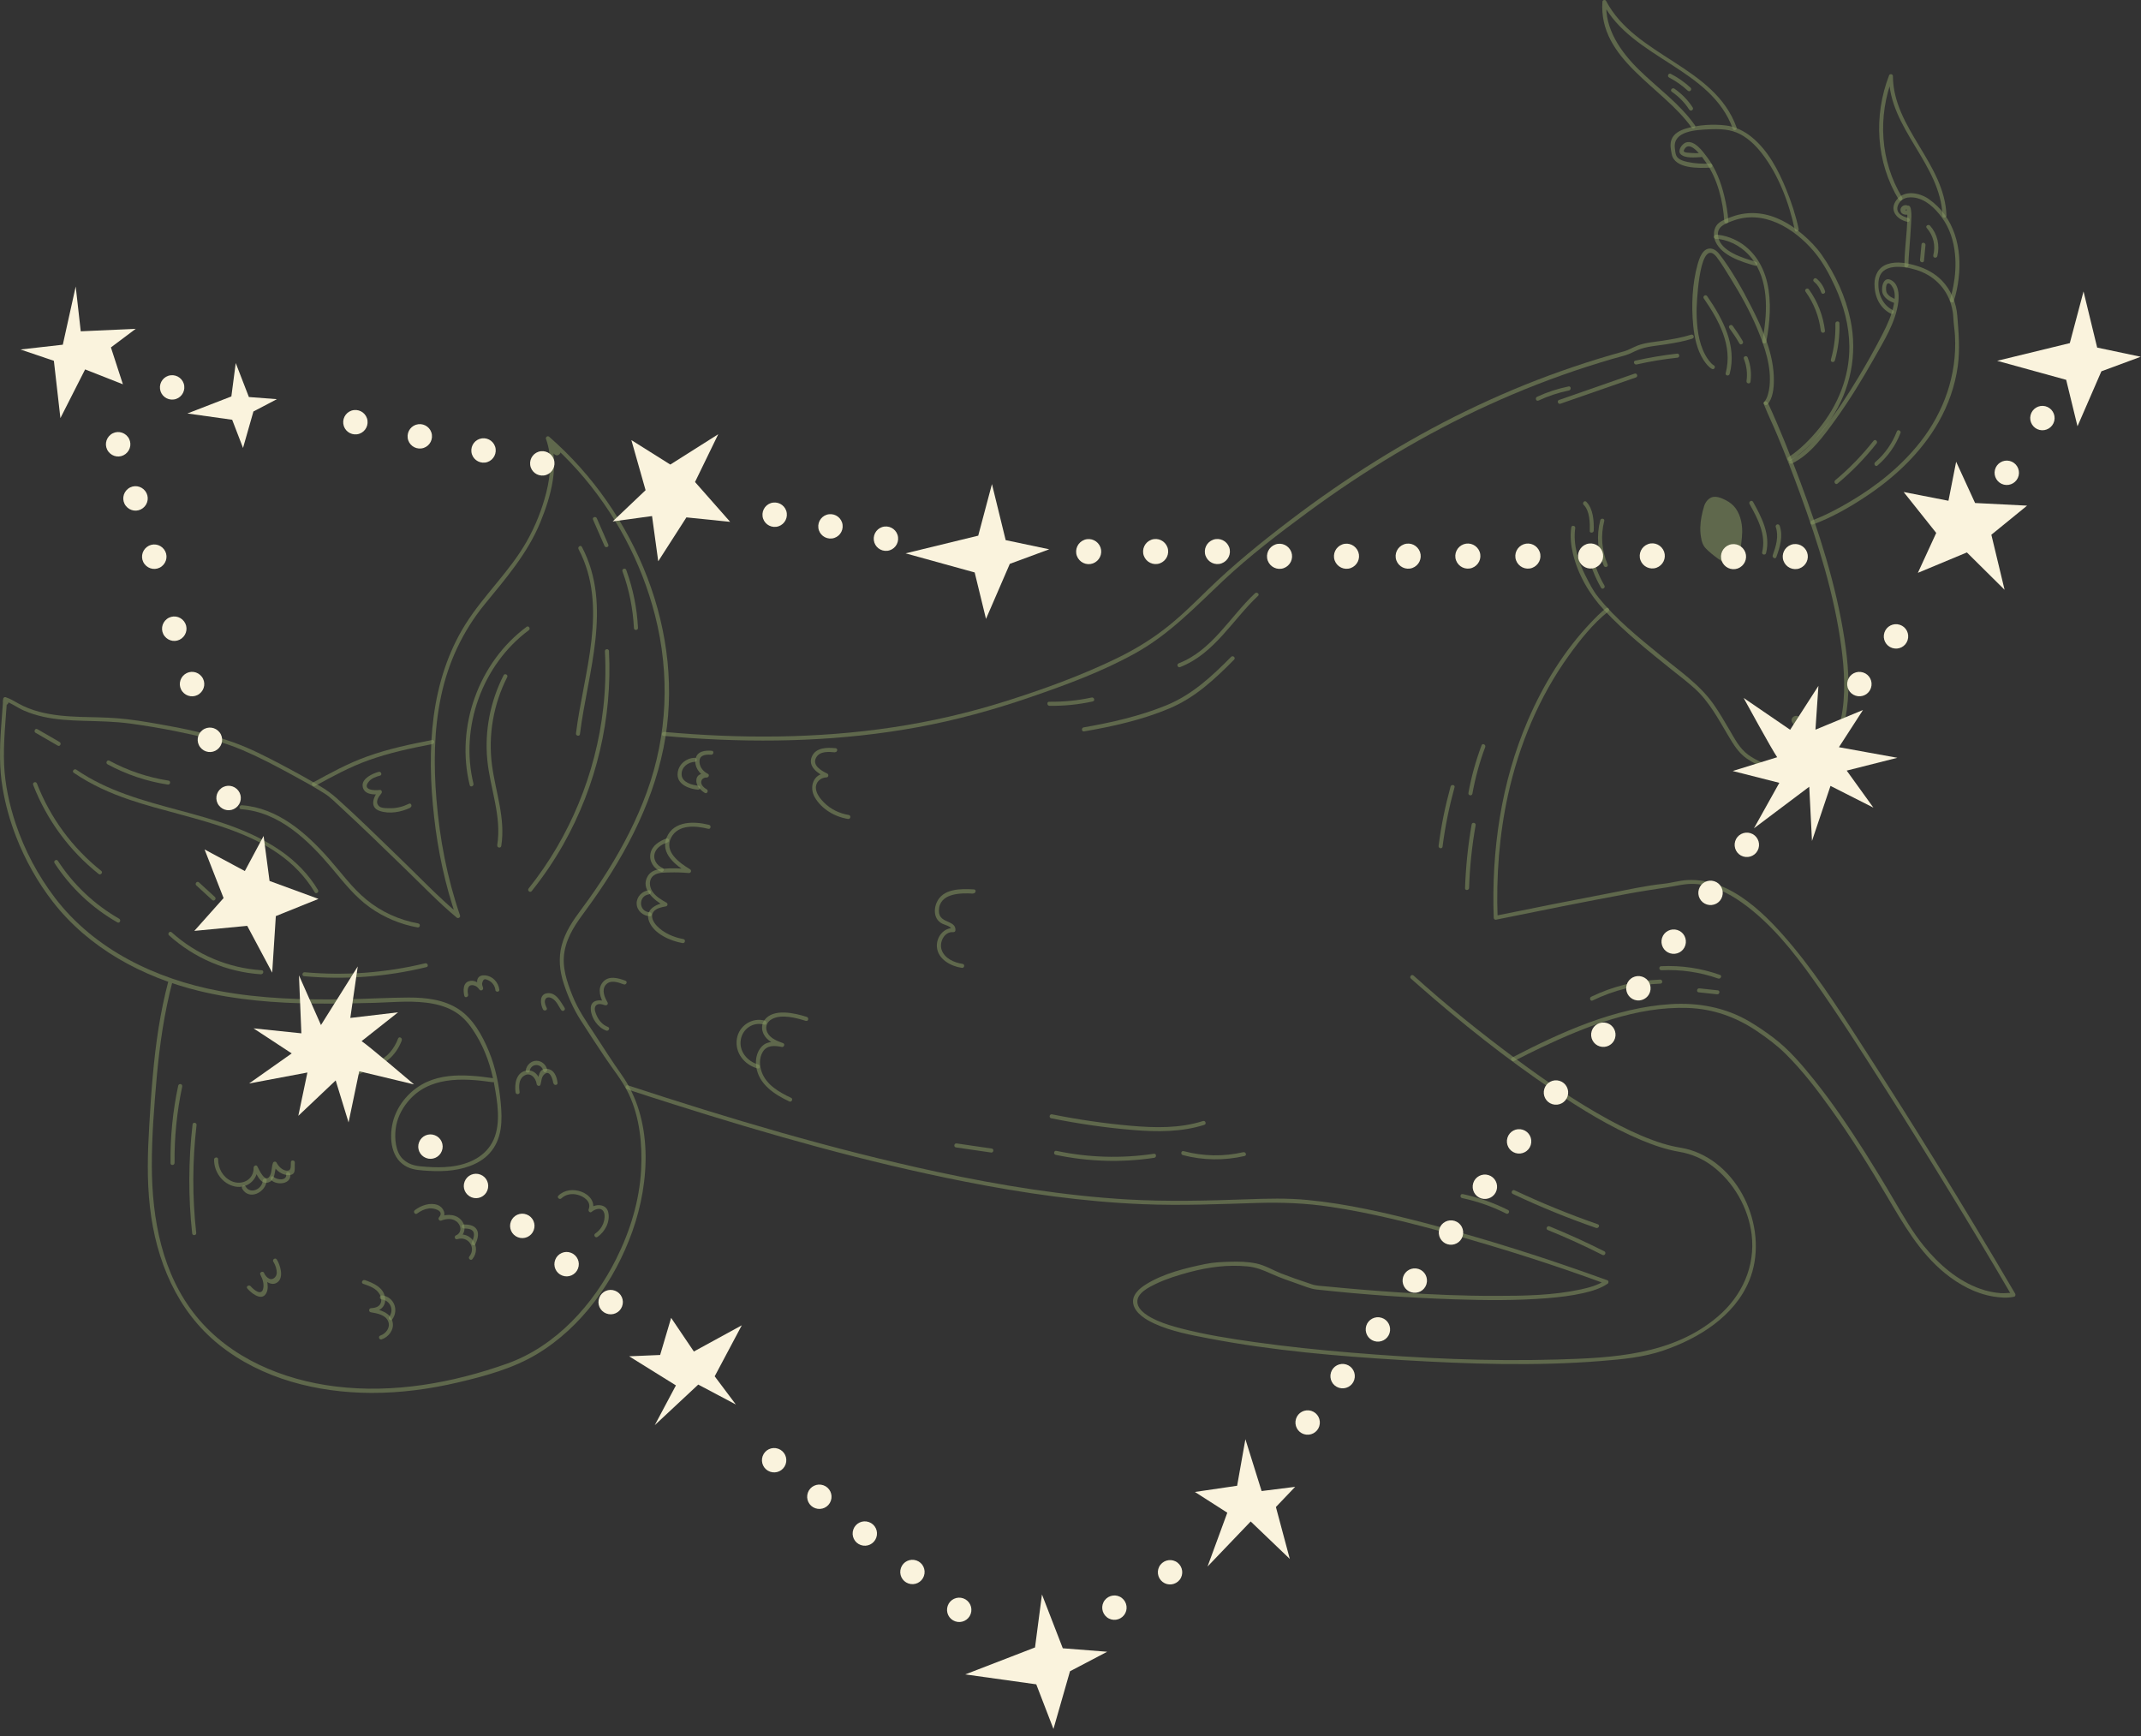 <?xml version="1.0" encoding="UTF-8"?> <svg xmlns="http://www.w3.org/2000/svg" width="259" height="210" viewBox="0 0 259 210" fill="none"><rect x="0" y="0" width="259" height="210" fill="#333333" stroke="none"/><g opacity="0.51"><path opacity="0.51" d="M213.848 48.687C215.288 51.806 216.558 55.007 217.758 58.217C220.058 64.376 222.108 70.727 223.118 77.237C223.558 80.067 223.808 82.996 223.408 85.847C223.028 88.556 221.898 91.276 219.318 92.567C217.638 93.406 215.638 93.496 213.838 92.966C212.948 92.707 212.098 92.306 211.328 91.776C210.288 91.056 209.698 90.046 209.058 88.977C207.868 86.977 206.748 84.847 204.988 83.266C204.098 82.466 203.138 81.737 202.208 80.996C199.398 78.737 196.538 76.457 194.068 73.817C192.268 71.886 190.878 69.516 190.268 66.927C190.028 65.897 189.928 64.847 190.078 63.797C190.118 63.486 190.608 63.577 190.558 63.886C190.278 65.867 190.918 67.927 191.818 69.677C192.278 70.567 192.688 71.427 193.328 72.216C195.458 74.886 198.218 77.106 200.848 79.257C203.098 81.097 205.568 82.757 207.268 85.156C207.968 86.147 208.578 87.207 209.198 88.257C209.838 89.347 210.428 90.526 211.468 91.287C213.098 92.477 215.208 93.037 217.208 92.727C223.788 91.697 223.408 83.237 222.758 78.337C221.918 71.977 219.958 65.757 217.768 59.746C216.898 57.356 215.978 54.986 214.998 52.636C214.498 51.426 213.908 50.236 213.428 49.026C213.408 48.977 213.378 48.916 213.358 48.867C213.228 48.577 213.688 48.416 213.818 48.706L213.848 48.687Z" fill="#DBFC93"></path><path opacity="0.51" d="M213.428 48.606C213.798 48.217 213.988 47.377 214.058 46.767C214.328 44.367 213.458 41.867 212.548 39.697C211.658 37.587 210.538 35.577 209.328 33.636C208.798 32.786 208.278 31.896 207.668 31.096C207.568 30.977 207.488 30.877 207.358 30.767C205.488 29.276 205.228 37.166 205.238 37.706C205.258 39.477 205.438 41.397 206.308 42.967C206.538 43.397 206.968 43.997 207.318 44.187C207.598 44.337 207.378 44.777 207.098 44.627C206.678 44.397 206.348 43.956 206.088 43.566C205.288 42.327 204.968 40.806 204.828 39.356C204.598 36.967 204.708 34.317 205.358 31.997C205.558 31.267 205.968 29.997 206.938 30.067C207.408 30.096 207.788 30.456 208.058 30.817C209.528 32.757 210.778 34.986 211.878 37.147C213.258 39.846 214.608 42.916 214.588 46.007C214.588 46.926 214.478 48.217 213.798 48.926C213.578 49.157 213.208 48.837 213.428 48.606Z" fill="#DBFC93"></path><path opacity="0.51" d="M20.868 118.737C19.878 122.497 19.317 126.347 18.968 130.217C18.648 133.807 18.358 137.447 18.368 141.057C18.388 147.447 19.608 154.137 23.738 159.217C27.867 164.297 34.237 166.937 40.608 167.717C47.608 168.577 54.758 167.297 61.358 164.947C67.248 162.847 71.797 157.787 74.537 152.297C76.218 148.937 77.358 145.257 77.558 141.497C77.718 138.417 77.388 135.147 76.058 132.327C75.288 130.697 74.088 129.277 73.097 127.777C72.127 126.307 71.147 124.847 70.207 123.357C69.347 121.997 68.698 120.527 68.198 118.987C67.698 117.457 67.537 115.897 67.957 114.327C68.388 112.707 69.297 111.377 70.287 110.047C71.427 108.517 72.507 106.957 73.517 105.337C75.397 102.337 77.028 99.166 78.237 95.847C80.757 88.936 81.058 81.547 79.237 74.427C77.588 67.966 74.347 61.917 69.918 56.937C68.737 55.607 67.458 54.356 66.118 53.197L66.487 52.877C66.648 53.137 66.828 53.327 67.078 53.507C66.958 53.617 66.838 53.717 66.707 53.827C66.528 53.596 66.328 53.397 66.118 53.197L66.508 52.926C66.608 53.176 66.708 53.426 66.818 53.666C66.908 53.846 66.998 54.036 67.108 54.206C67.157 54.276 67.408 54.657 67.258 54.517C67.028 54.297 66.858 53.956 66.638 53.717C66.468 53.536 66.298 53.367 66.118 53.197L66.508 52.926C67.688 56.306 66.678 59.956 65.378 63.147C63.838 66.927 61.178 69.987 58.628 73.106C55.968 76.367 54.208 80.156 53.347 84.266C52.487 88.347 52.458 92.547 52.797 96.687C53.188 101.467 54.087 106.197 55.648 110.727C55.737 110.997 55.377 111.157 55.208 110.947C55.047 110.747 54.888 110.547 54.737 110.347C54.538 110.097 54.947 109.827 55.148 110.077C55.307 110.277 55.468 110.477 55.618 110.677C55.788 110.907 55.458 111.177 55.248 110.997C53.068 109.187 51.078 107.097 49.038 105.127C46.438 102.617 43.867 100.087 41.208 97.647C40.578 97.067 39.938 96.406 39.227 95.966C37.898 95.126 36.508 94.367 35.128 93.617C33.248 92.597 31.348 91.597 29.388 90.757C26.778 89.636 23.958 88.997 21.188 88.437C19.388 88.077 17.568 87.776 15.748 87.526C13.888 87.276 12.027 87.246 10.158 87.197C8.498 87.147 6.828 87.067 5.198 86.697C4.408 86.516 3.638 86.276 2.898 85.957C2.098 85.606 1.398 85.056 0.568 84.787C0.668 84.727 0.758 84.656 0.858 84.597C0.858 84.837 0.718 84.876 0.458 84.737L0.858 84.597C0.678 87.227 0.388 89.867 0.498 92.516C0.608 94.927 1.128 97.317 1.888 99.606C2.968 102.847 4.588 105.897 6.648 108.607C11.438 114.887 18.898 118.447 26.538 119.877C31.578 120.817 36.727 120.957 41.837 120.877C44.377 120.837 46.928 120.677 49.468 120.667C51.538 120.667 53.728 120.917 55.498 122.087C57.248 123.247 58.348 125.257 59.138 127.157C59.948 129.127 60.368 131.227 60.568 133.337C60.778 135.517 60.788 137.807 59.198 139.537C57.928 140.917 55.907 141.487 54.097 141.627C53.148 141.697 52.198 141.667 51.258 141.597C50.268 141.517 49.458 141.417 48.657 140.777C47.057 139.507 47.078 136.837 47.727 135.067C48.398 133.237 49.868 131.677 51.638 130.877C53.288 130.127 55.148 130.017 56.928 130.127C57.838 130.177 58.748 130.297 59.657 130.427C59.968 130.477 59.878 130.957 59.568 130.907C55.948 130.387 51.837 130.177 49.297 133.317C48.547 134.247 48.018 135.337 47.868 136.527C47.718 137.707 47.838 139.367 48.758 140.227C49.598 141.007 50.538 141.077 51.628 141.147C52.588 141.217 53.557 141.227 54.517 141.117C56.678 140.867 58.788 139.927 59.718 137.847C60.617 135.807 60.167 133.247 59.778 131.127C59.398 129.037 58.697 126.997 57.587 125.177C57.008 124.227 56.358 123.327 55.448 122.667C54.558 122.017 53.508 121.637 52.428 121.427C50.128 120.977 47.727 121.237 45.398 121.307C42.947 121.377 40.487 121.427 38.038 121.397C33.337 121.337 28.608 120.977 24.027 119.857C17.227 118.197 10.717 114.657 6.408 109.107C4.548 106.717 3.048 104.037 1.948 101.217C1.208 99.317 0.658 97.356 0.318 95.347C-0.092 92.977 -0.042 90.556 0.118 88.166C0.198 86.957 0.308 85.737 0.388 84.526C0.398 84.347 0.668 84.266 0.788 84.386C1.008 84.606 1.188 85.097 0.788 85.266C0.288 85.477 0.308 84.796 0.388 84.526C0.418 84.406 0.538 84.287 0.678 84.337C1.268 84.526 1.718 84.817 2.258 85.117C3.038 85.547 3.878 85.867 4.738 86.097C6.338 86.526 8.008 86.656 9.658 86.716C11.178 86.766 12.697 86.766 14.207 86.886C15.838 87.016 17.468 87.287 19.078 87.567C22.198 88.106 25.388 88.766 28.368 89.847C30.288 90.546 32.128 91.487 33.938 92.437C35.588 93.307 37.218 94.207 38.818 95.156C39.528 95.576 40.148 96.037 40.767 96.587C43.337 98.886 45.788 101.317 48.267 103.707C50.678 106.027 53.008 108.507 55.587 110.647C55.468 110.757 55.347 110.857 55.218 110.967C55.068 110.767 54.908 110.567 54.748 110.367C54.888 110.277 55.017 110.187 55.157 110.097C55.318 110.297 55.478 110.497 55.628 110.697C55.478 110.767 55.338 110.847 55.188 110.917C53.838 107.007 52.977 102.947 52.517 98.837C52.057 94.787 51.928 90.666 52.468 86.617C52.998 82.687 54.208 78.837 56.328 75.477C58.528 71.987 61.628 69.156 63.688 65.546C64.748 63.687 65.567 61.636 66.088 59.566C66.618 57.447 66.798 55.207 66.058 53.117C65.978 52.897 66.268 52.676 66.448 52.846C66.788 53.187 68.248 54.386 67.678 54.947C66.968 55.647 66.188 53.486 66.047 53.106C65.958 52.877 66.268 52.666 66.438 52.837C66.678 53.066 66.897 53.297 67.108 53.557C67.287 53.787 66.948 54.037 66.737 53.877C66.458 53.677 66.248 53.447 66.068 53.157C65.928 52.926 66.218 52.647 66.438 52.837C76.888 61.926 83.058 76.647 80.267 90.466C78.828 97.626 75.218 104.177 70.928 110.017C69.767 111.597 68.638 113.127 68.287 115.107C67.957 116.987 68.578 118.757 69.267 120.477C69.938 122.157 70.948 123.607 71.938 125.107C73.008 126.737 74.048 128.387 75.178 129.977C79.038 135.407 78.638 142.937 76.498 148.957C74.378 154.907 70.397 160.557 64.897 163.837C62.028 165.547 58.688 166.457 55.458 167.217C52.008 168.027 48.478 168.507 44.938 168.497C38.428 168.477 31.688 166.817 26.527 162.687C21.387 158.577 18.868 152.427 18.138 146.017C17.758 142.707 17.858 139.407 18.058 136.087C18.288 132.177 18.567 128.257 19.177 124.377C19.488 122.447 19.878 120.537 20.378 118.647C20.458 118.347 20.938 118.437 20.858 118.737H20.868Z" fill="#DBFC93"></path><path opacity="0.51" d="M52.318 90.007C49.697 90.507 47.088 91.067 44.578 91.967C42.318 92.777 40.218 93.917 38.117 95.077C37.837 95.227 37.568 94.817 37.847 94.667C39.987 93.497 42.117 92.326 44.417 91.507C46.968 90.587 49.627 90.027 52.278 89.517C52.587 89.457 52.627 89.947 52.318 90.007Z" fill="#DBFC93"></path><path opacity="0.51" d="M204.758 40.956C203.698 41.297 202.598 41.486 201.498 41.657C200.408 41.827 199.198 41.897 198.178 42.316C197.678 42.517 197.208 42.797 196.688 42.956C196.148 43.127 195.598 43.257 195.048 43.416C194.038 43.717 193.028 44.017 192.018 44.346C187.988 45.647 184.038 47.177 180.188 48.937C172.438 52.457 165.128 56.877 158.268 61.916C154.738 64.516 151.198 67.216 147.998 70.216C144.618 73.397 141.478 76.716 137.378 78.996C133.348 81.246 128.968 82.847 124.608 84.347C120.168 85.876 115.648 87.117 111.018 87.966C102.008 89.626 92.798 89.897 83.668 89.287C82.528 89.207 81.388 89.117 80.258 89.016C79.948 88.987 80.038 88.507 80.348 88.537C89.538 89.367 98.817 89.356 107.958 87.987C112.578 87.296 117.148 86.246 121.608 84.837C126.118 83.416 130.618 81.787 134.878 79.737C136.948 78.746 138.918 77.587 140.738 76.197C142.658 74.737 144.368 73.037 146.098 71.347C149.208 68.317 152.598 65.576 156.048 62.947C162.698 57.886 169.788 53.397 177.308 49.736C181.068 47.907 184.928 46.276 188.868 44.886C190.888 44.166 192.918 43.517 194.978 42.916C195.488 42.767 196.008 42.636 196.508 42.486C197.058 42.316 197.558 42.017 198.088 41.806C199.028 41.447 200.118 41.367 201.108 41.217C202.278 41.036 203.448 40.846 204.578 40.486C204.878 40.386 205.038 40.856 204.738 40.947L204.758 40.956Z" fill="#DBFC93"></path><path opacity="0.51" d="M170.968 117.977C174.968 121.597 179.188 124.987 183.528 128.197C187.088 130.827 190.758 133.337 194.638 135.457C196.328 136.377 198.068 137.227 199.878 137.897C200.688 138.197 201.508 138.457 202.348 138.647C203.048 138.807 203.768 138.887 204.458 139.097C210.718 141.027 214.048 149.037 211.598 154.937C209.798 159.257 205.468 161.917 201.218 163.367C198.808 164.197 196.178 164.437 193.658 164.637C185.698 165.277 177.628 164.997 169.668 164.527C161.858 164.057 153.988 163.387 146.288 161.917C144.058 161.487 141.688 161.057 139.618 160.097C138.648 159.647 137.338 158.877 137.098 157.747C136.868 156.667 137.838 155.847 138.658 155.347C140.788 154.027 143.408 153.397 145.828 152.897C146.798 152.697 147.818 152.657 148.808 152.627C149.858 152.597 150.938 152.617 151.978 152.837C153.028 153.057 153.968 153.637 154.968 154.037C156.038 154.457 157.128 154.837 158.218 155.197C158.508 155.287 158.808 155.417 159.108 155.467C159.628 155.567 160.188 155.577 160.718 155.637C163.548 155.917 166.388 156.147 169.238 156.337C173.158 156.597 177.078 156.767 181.008 156.757C184.398 156.757 187.898 156.697 191.228 155.977C192.248 155.757 193.318 155.467 194.188 154.877C194.188 155.017 194.208 155.157 194.218 155.297C188.088 153.037 181.848 151.057 175.558 149.297C170.748 147.957 165.888 146.727 160.948 145.987C157.988 145.537 155.058 145.427 152.068 145.517C147.478 145.657 142.898 145.857 138.308 145.667C131.048 145.377 123.848 144.347 116.728 142.937C104.748 140.577 92.978 137.227 81.347 133.537C79.517 132.957 77.688 132.367 75.868 131.767C75.568 131.667 75.657 131.187 75.957 131.287C88.257 135.327 100.708 139.037 113.378 141.757C120.978 143.387 128.688 144.647 136.458 145.097C141.238 145.367 146.018 145.247 150.798 145.077C153.258 144.987 155.718 144.917 158.168 145.157C162.968 145.617 167.708 146.727 172.368 147.937C179.698 149.847 186.948 152.157 194.078 154.737C194.198 154.777 194.328 154.827 194.448 154.867C194.628 154.937 194.618 155.197 194.478 155.287C193.608 155.877 192.558 156.187 191.548 156.417C190.108 156.747 188.628 156.917 187.158 157.037C183.448 157.337 179.708 157.297 175.988 157.177C170.408 156.987 164.808 156.597 159.258 155.987C158.518 155.907 157.798 155.577 157.108 155.347C155.978 154.957 154.848 154.557 153.748 154.067C152.778 153.627 151.938 153.287 150.858 153.187C148.498 152.967 146.198 153.277 143.928 153.877C142.538 154.247 141.138 154.677 139.838 155.297C139.028 155.687 137.518 156.417 137.588 157.517C137.658 158.617 139.138 159.367 140.018 159.757C140.928 160.157 141.888 160.437 142.838 160.687C145.768 161.447 148.778 161.927 151.768 162.347C155.628 162.887 159.508 163.297 163.398 163.617C171.668 164.307 179.998 164.697 188.288 164.457C195.098 164.267 202.348 163.917 207.798 159.267C210.718 156.787 212.368 153.187 211.898 149.337C211.498 146.107 209.728 142.997 207.128 141.037C205.928 140.137 204.608 139.577 203.128 139.327C201.538 139.057 199.988 138.517 198.508 137.897C194.768 136.327 191.278 134.167 187.918 131.907C182.198 128.047 176.768 123.737 171.588 119.177C171.288 118.907 170.978 118.647 170.678 118.377C170.448 118.167 170.768 117.797 170.998 118.007L170.968 117.977Z" fill="#DBFC93"></path><path opacity="0.51" d="M194.538 73.987C192.718 75.427 191.148 77.406 189.788 79.296C186.188 84.296 183.768 90.117 182.438 96.117C181.358 100.997 180.988 106.017 181.168 111.007C181.078 110.927 180.988 110.857 180.908 110.777C185.518 109.837 190.138 108.917 194.758 108.037C196.898 107.627 199.068 107.137 201.238 106.907C202.218 106.807 203.158 106.507 204.138 106.457C209.468 106.177 213.898 110.887 216.988 114.617C220.368 118.717 223.208 123.287 226.088 127.737C228.848 131.997 231.548 136.287 234.218 140.607C237.408 145.787 240.558 150.987 243.628 156.237C243.678 156.317 243.728 156.407 243.778 156.487C243.848 156.607 243.818 156.817 243.658 156.857C242.848 157.047 241.958 156.967 241.148 156.837C238.978 156.487 236.988 155.397 235.298 154.027C232.178 151.487 230.238 148.037 228.218 144.627C226.138 141.097 223.958 137.617 221.578 134.287C219.878 131.907 218.088 129.547 216.008 127.487C214.938 126.427 213.758 125.557 212.518 124.717C209.998 123.017 207.208 122.027 204.148 121.927C197.988 121.717 191.858 124.157 186.398 126.737C185.318 127.247 184.248 127.787 183.188 128.337C182.908 128.477 182.628 128.077 182.918 127.927C188.828 124.857 195.338 121.897 202.088 121.467C205.438 121.257 208.738 121.857 211.648 123.577C212.628 124.157 213.598 124.817 214.508 125.507C216.398 126.927 217.968 128.777 219.438 130.607C221.688 133.407 223.698 136.397 225.628 139.427C226.828 141.327 227.998 143.247 229.128 145.187C230.248 147.097 231.338 149.007 232.738 150.727C234.548 152.947 236.828 154.947 239.568 155.907C240.358 156.187 241.188 156.367 242.018 156.427C242.468 156.457 242.908 156.387 243.358 156.397C243.408 156.397 243.598 156.357 243.498 156.377C243.458 156.497 243.418 156.627 243.378 156.747C240.878 152.447 238.308 148.187 235.708 143.947C233.198 139.837 230.648 135.737 228.058 131.677C225.218 127.227 222.388 122.757 219.328 118.457C216.918 115.067 214.208 111.677 210.798 109.237C209.108 108.027 207.138 107.037 205.018 106.927C203.888 106.867 202.848 107.157 201.738 107.327C200.068 107.587 198.398 107.837 196.738 108.147C191.578 109.107 186.428 110.137 181.288 111.187C181.178 111.207 181.068 111.227 180.958 111.257C180.828 111.287 180.698 111.147 180.698 111.027C180.408 102.887 181.588 94.647 184.828 87.136C186.688 82.817 189.218 78.697 192.468 75.287C193.038 74.686 193.638 74.076 194.288 73.567C194.538 73.367 194.808 73.776 194.558 73.977L194.538 73.987Z" fill="#DBFC93"></path><path opacity="0.51" d="M216.348 55.307C217.748 54.397 218.988 53.137 220.038 51.847C222.338 49.037 223.758 45.547 223.718 41.887C223.698 39.407 223.038 36.987 222.018 34.737C221.318 33.207 220.498 31.667 219.398 30.377C217.008 27.587 213.308 25.297 209.568 26.727C208.608 27.097 207.668 27.427 207.838 28.587C208.108 30.447 210.968 31.247 212.408 31.667C212.708 31.757 212.618 32.237 212.318 32.147C210.678 31.667 208.318 30.957 207.528 29.237C207.248 28.617 207.258 27.817 207.668 27.247C208.038 26.727 208.908 26.437 209.488 26.227C210.528 25.837 211.648 25.697 212.748 25.817C214.758 26.027 216.588 27.077 218.098 28.377C218.938 29.097 219.738 29.917 220.378 30.827C222.018 33.167 223.278 35.907 223.858 38.707C224.728 42.877 223.858 47.117 221.518 50.657C220.248 52.577 218.568 54.437 216.628 55.707C216.358 55.877 216.088 55.477 216.358 55.297L216.348 55.307Z" fill="#DBFC93"></path><path opacity="0.51" d="M207.548 28.896C207.228 28.846 207.278 28.477 207.548 28.396C207.658 28.366 207.818 28.396 207.938 28.416C208.548 28.486 209.158 28.677 209.718 28.927C211.898 29.896 213.268 31.936 213.788 34.217C214.318 36.556 214.108 39.017 213.668 41.356C213.608 41.666 213.128 41.577 213.188 41.267C213.768 38.176 214.048 34.517 212.258 31.736C211.388 30.396 210.038 29.396 208.478 29.017C208.248 28.956 208.008 28.947 207.788 28.896C207.708 28.877 207.708 28.916 207.648 28.896C207.528 28.826 207.398 28.387 207.648 28.427C207.958 28.477 207.868 28.956 207.558 28.907L207.548 28.896Z" fill="#DBFC93"></path><path opacity="0.51" d="M217.128 27.847C216.448 24.597 215.168 21.177 213.128 18.547C212.428 17.647 211.588 16.817 210.578 16.267C209.338 15.597 208.048 15.587 206.668 15.647C205.218 15.717 202.368 15.827 202.608 17.907C202.638 18.177 202.668 18.507 202.758 18.767C202.958 19.307 203.668 19.487 204.168 19.597C205.048 19.787 205.988 19.827 206.888 19.787C207.208 19.767 207.238 20.257 206.928 20.277C205.508 20.347 202.588 20.447 202.228 18.647C202.118 18.087 201.998 17.487 202.188 16.927C202.458 16.157 203.218 15.767 203.958 15.547C205.448 15.097 207.258 14.987 208.788 15.177C209.938 15.317 211.008 15.857 211.898 16.577C213.858 18.167 215.118 20.557 216.058 22.857C216.698 24.417 217.238 26.047 217.588 27.697C217.648 28.007 217.188 28.167 217.128 27.857V27.847Z" fill="#DBFC93"></path><path opacity="0.51" d="M205.748 19.007C205.088 19.037 203.798 19.187 203.298 18.637C202.898 18.197 203.488 17.397 203.948 17.237C204.998 16.887 206.028 18.367 206.538 19.047C207.568 20.417 208.188 22.047 208.588 23.707C208.828 24.707 209.018 25.737 209.078 26.767C209.098 27.087 208.608 27.117 208.588 26.807C208.448 24.337 207.768 21.627 206.338 19.597C206.008 19.137 204.528 16.907 203.798 17.997C203.718 18.127 203.638 18.237 203.718 18.337C203.828 18.477 204.288 18.477 204.458 18.497C204.878 18.537 205.298 18.537 205.718 18.517C206.038 18.497 206.068 18.987 205.758 19.007H205.748Z" fill="#DBFC93"></path><path opacity="0.51" d="M219.148 62.977C220.768 62.377 222.328 61.547 223.818 60.667C227.028 58.777 229.998 56.397 232.308 53.456C235.178 49.797 236.748 45.317 236.498 40.647C236.458 39.907 236.328 39.177 236.298 38.437C236.278 37.897 236.178 37.367 236.028 36.847C235.418 34.767 233.838 33.257 231.768 32.636C230.258 32.176 227.488 31.777 227.258 33.997C227.108 35.397 227.678 36.856 228.978 37.517C229.258 37.657 229.038 38.096 228.758 37.956C227.368 37.246 226.758 35.857 226.758 34.357C226.758 33.267 227.258 32.306 228.338 31.947C229.458 31.567 230.768 31.827 231.868 32.157C232.998 32.497 234.058 33.067 234.888 33.907C236.008 35.057 236.658 36.617 236.778 38.206C236.938 40.246 237.118 42.237 236.838 44.287C236.508 46.667 235.698 48.977 234.508 51.066C232.408 54.746 229.238 57.727 225.738 60.047C223.738 61.377 221.578 62.606 219.318 63.447C219.018 63.556 218.858 63.097 219.158 62.987L219.148 62.977Z" fill="#DBFC93"></path><path opacity="0.51" d="M229.368 36.707C228.738 36.547 228.038 36.167 227.768 35.547C227.508 34.937 227.778 33.417 228.718 33.857C229.688 34.307 229.748 35.607 229.648 36.497C229.348 38.987 227.848 41.327 226.638 43.477C225.248 45.937 223.768 48.357 222.118 50.657C220.698 52.627 219.018 55.017 216.748 56.077C216.458 56.206 216.298 55.747 216.588 55.617C218.258 54.837 219.548 53.197 220.658 51.787C222.168 49.867 223.508 47.807 224.768 45.717C225.828 43.967 226.828 42.177 227.758 40.357C228.338 39.227 228.878 38.037 229.108 36.777C229.208 36.217 229.288 35.547 229.078 34.997C228.998 34.787 228.668 34.207 228.398 34.277C228.088 34.357 228.138 35.157 228.208 35.337C228.308 35.587 228.518 35.777 228.748 35.927C228.968 36.067 229.218 36.177 229.468 36.237C229.778 36.317 229.678 36.797 229.378 36.717L229.368 36.707Z" fill="#DBFC93"></path><path opacity="0.51" d="M235.898 36.227C235.868 36.307 235.898 36.197 235.918 36.147C235.948 36.037 235.988 35.917 236.018 35.807C236.128 35.407 236.218 35.007 236.298 34.607C236.538 33.337 236.628 32.027 236.498 30.747C236.348 29.157 235.858 27.607 234.908 26.307C234.088 25.177 232.908 24.037 231.458 23.887C231.008 23.837 230.518 23.887 230.138 24.157C229.738 24.437 229.368 25.047 229.578 25.547C229.768 26.007 230.368 26.257 230.828 26.357C231.138 26.427 231.048 26.907 230.738 26.837C229.438 26.547 228.488 25.407 229.438 24.167C230.358 22.957 232.198 23.297 233.298 24.057C236.448 26.247 237.378 30.057 236.938 33.687C236.828 34.617 236.648 35.557 236.338 36.447C236.238 36.747 235.798 36.527 235.898 36.227Z" fill="#DBFC93"></path><path opacity="0.51" d="M230.878 25.957C230.508 26.017 230.008 25.957 229.918 25.527C229.818 25.077 230.268 24.717 230.688 24.837C230.958 24.917 230.508 24.807 230.708 24.867C230.778 24.887 230.848 24.846 230.928 24.887C231.098 24.966 231.138 25.187 231.168 25.347C231.268 25.897 231.218 26.487 231.188 27.047C231.138 28.067 231.048 29.087 230.978 30.097C230.928 30.757 230.868 31.427 230.868 32.097C230.868 32.407 230.378 32.447 230.378 32.136C230.378 30.716 230.558 29.297 230.658 27.877C230.698 27.267 230.738 26.647 230.728 26.037C230.728 25.887 230.608 25.437 230.668 25.307C230.688 25.277 230.668 25.267 230.828 25.347C230.808 25.337 231.038 25.347 230.868 25.347C230.838 25.347 230.638 25.317 230.608 25.326C230.348 25.436 230.668 25.507 230.848 25.477C231.158 25.427 231.198 25.917 230.888 25.967L230.878 25.957Z" fill="#DBFC93"></path><path opacity="0.51" d="M209.628 15.597C206.998 8.237 197.428 7.107 193.888 0.387C194.038 0.357 194.188 0.327 194.328 0.297C194.098 3.467 196.068 6.277 198.238 8.407C200.528 10.657 203.188 12.517 205.048 15.167C205.228 15.427 204.818 15.697 204.638 15.437C201.168 10.497 193.348 7.227 193.848 0.197C193.858 -0.013 194.198 -0.073 194.288 0.107C197.848 6.867 207.418 7.977 210.078 15.427C210.188 15.727 209.718 15.887 209.618 15.587L209.628 15.597Z" fill="#DBFC93"></path><path opacity="0.51" d="M234.988 26.127C234.778 19.846 228.538 15.586 228.508 9.247C228.658 9.277 228.818 9.307 228.968 9.337C227.128 14.107 227.438 19.497 230.108 23.887C230.268 24.157 229.868 24.436 229.698 24.157C226.938 19.596 226.628 14.046 228.528 9.107C228.618 8.887 228.988 8.957 228.988 9.197C229.018 15.517 235.258 19.776 235.468 26.076C235.478 26.396 234.988 26.427 234.978 26.116L234.988 26.127Z" fill="#DBFC93"></path><path opacity="0.51" d="M205.818 65.276C205.888 65.546 205.978 65.817 206.118 66.037C206.268 66.276 206.468 66.466 206.668 66.646C207.138 67.076 207.648 67.466 208.168 67.806C208.508 68.037 208.888 68.246 209.278 68.196C209.728 68.136 210.098 67.746 210.308 67.276C210.518 66.806 210.578 66.286 210.638 65.766C210.698 65.296 210.748 64.816 210.758 64.336C210.768 63.186 210.458 61.976 209.718 61.196C209.338 60.796 208.858 60.526 208.368 60.316C208.018 60.166 207.638 60.056 207.268 60.106C206.748 60.187 206.318 60.676 206.148 61.227C205.898 62.056 205.708 62.936 205.688 63.816C205.678 64.306 205.718 64.786 205.828 65.256L205.818 65.276Z" fill="#DBFC93"></path><g opacity="0.51"><path d="M217.908 88.757C217.968 88.467 218.057 88.187 218.087 87.887C218.117 87.597 218.097 87.287 217.957 87.027C217.817 86.767 217.538 86.577 217.238 86.597C216.938 86.617 216.678 86.907 216.728 87.197C216.758 87.347 216.858 87.477 216.948 87.597L217.767 88.617L217.908 88.757Z" fill="#DBFC93"></path></g><path opacity="0.51" d="M212.058 60.687C213.118 62.587 214.197 64.657 213.647 66.897C213.577 67.207 213.088 67.107 213.168 66.807C213.678 64.697 212.647 62.757 211.647 60.967C211.497 60.697 211.898 60.417 212.058 60.697V60.687Z" fill="#DBFC93"></path><path opacity="0.51" d="M215.288 63.587C215.728 64.877 215.328 66.157 214.888 67.387C214.788 67.687 214.348 67.467 214.448 67.167C214.838 66.067 215.208 64.907 214.818 63.747C214.718 63.447 215.177 63.287 215.277 63.587H215.288Z" fill="#DBFC93"></path><path opacity="0.51" d="M193.678 71.097C192.918 69.767 192.358 68.347 192.048 66.847C191.988 66.537 192.448 66.377 192.508 66.687C192.818 68.147 193.338 69.537 194.088 70.827C194.248 71.097 193.838 71.377 193.678 71.097Z" fill="#DBFC93"></path><path opacity="0.51" d="M194.018 68.447C193.258 66.697 193.108 64.777 193.588 62.927C193.668 62.627 194.148 62.717 194.068 63.017C193.618 64.787 193.758 66.597 194.478 68.277C194.608 68.567 194.138 68.727 194.018 68.437V68.447Z" fill="#DBFC93"></path><path opacity="0.51" d="M192.318 64.217C192.338 63.227 192.328 61.817 191.578 61.067C191.358 60.847 191.678 60.477 191.898 60.697C192.748 61.557 192.828 63.037 192.798 64.177C192.798 64.487 192.298 64.527 192.308 64.217H192.318Z" fill="#DBFC93"></path><path opacity="0.51" d="M202.928 43.267C201.268 43.447 199.618 43.717 197.988 44.087C197.678 44.157 197.518 43.697 197.828 43.627C199.498 43.257 201.188 42.967 202.888 42.776C203.198 42.746 203.238 43.236 202.928 43.267Z" fill="#DBFC93"></path><path opacity="0.51" d="M197.898 45.657C194.858 46.717 191.807 47.776 188.767 48.837C188.467 48.937 188.308 48.477 188.608 48.377C191.648 47.317 194.698 46.257 197.738 45.197C198.038 45.096 198.198 45.556 197.898 45.657Z" fill="#DBFC93"></path><path opacity="0.51" d="M189.798 47.236C188.518 47.496 187.288 47.907 186.108 48.456C185.818 48.587 185.658 48.127 185.948 47.996C187.168 47.426 188.438 47.017 189.758 46.746C190.068 46.687 190.098 47.176 189.798 47.236Z" fill="#DBFC93"></path><path opacity="0.51" d="M208.758 45.137C209.638 41.827 207.928 38.737 206.108 36.097C205.928 35.837 206.338 35.557 206.518 35.827C208.408 38.567 210.148 41.807 209.238 45.237C209.158 45.537 208.678 45.447 208.758 45.147V45.137Z" fill="#DBFC93"></path><path opacity="0.51" d="M211.278 46.087C211.408 45.166 211.298 44.276 210.958 43.407C210.838 43.106 211.308 42.947 211.418 43.246C211.788 44.187 211.898 45.176 211.758 46.187C211.718 46.496 211.228 46.407 211.278 46.096V46.087Z" fill="#DBFC93"></path><path opacity="0.51" d="M210.418 41.547C210.048 40.907 209.638 40.287 209.198 39.687C209.008 39.427 209.418 39.157 209.608 39.417C210.048 40.017 210.458 40.637 210.828 41.277C210.988 41.547 210.578 41.827 210.418 41.547Z" fill="#DBFC93"></path><path opacity="0.51" d="M178.508 99.817C178.068 102.326 177.798 104.857 177.718 107.407C177.708 107.717 177.218 107.756 177.228 107.446C177.318 104.856 177.578 102.277 178.028 99.727C178.078 99.416 178.568 99.507 178.508 99.817Z" fill="#DBFC93"></path><path opacity="0.51" d="M174.028 102.326C174.338 99.896 174.828 97.506 175.478 95.146C175.558 94.846 176.048 94.936 175.958 95.236C175.308 97.596 174.818 99.986 174.508 102.416C174.468 102.726 173.988 102.636 174.028 102.326Z" fill="#DBFC93"></path><path opacity="0.51" d="M177.638 95.917C177.988 93.947 178.528 92.027 179.228 90.157C179.338 89.857 179.778 90.077 179.668 90.377C178.978 92.207 178.468 94.087 178.118 96.017C178.058 96.327 177.578 96.237 177.638 95.927V95.917Z" fill="#DBFC93"></path><path opacity="0.51" d="M152.178 72.087C149.088 74.997 146.898 79.087 142.758 80.697C142.458 80.807 142.298 80.347 142.598 80.237C146.638 78.667 148.788 74.607 151.818 71.767C152.048 71.557 152.418 71.877 152.188 72.087H152.178Z" fill="#DBFC93"></path><path opacity="0.51" d="M149.298 79.787C146.938 82.177 144.558 84.406 141.418 85.716C138.158 87.087 134.608 87.876 131.138 88.477C130.828 88.526 130.788 88.037 131.098 87.987C134.458 87.406 137.878 86.626 141.048 85.337C144.198 84.056 146.578 81.837 148.928 79.457C149.148 79.237 149.518 79.556 149.298 79.776V79.787Z" fill="#DBFC93"></path><path opacity="0.51" d="M132.207 84.847C130.477 85.227 128.727 85.407 126.957 85.377C126.647 85.377 126.608 84.887 126.918 84.887C128.648 84.907 130.358 84.747 132.048 84.377C132.358 84.307 132.517 84.777 132.207 84.837V84.847Z" fill="#DBFC93"></path><path opacity="0.51" d="M200.868 118.987C198.008 119.087 195.228 119.777 192.658 121.027C192.378 121.167 192.218 120.697 192.498 120.567C195.108 119.307 197.938 118.607 200.828 118.497C201.148 118.487 201.178 118.977 200.868 118.987Z" fill="#DBFC93"></path><path opacity="0.51" d="M207.718 120.276C206.978 120.196 206.238 120.117 205.488 120.037C205.178 120.007 205.268 119.517 205.578 119.557C206.318 119.637 207.058 119.717 207.808 119.797C208.118 119.827 208.028 120.316 207.718 120.276Z" fill="#DBFC93"></path><path opacity="0.51" d="M207.848 118.367C205.638 117.587 203.328 117.257 200.988 117.367C200.668 117.377 200.638 116.897 200.948 116.877C203.378 116.757 205.768 117.117 208.068 117.927C208.368 118.027 208.148 118.467 207.848 118.367Z" fill="#DBFC93"></path><path opacity="0.51" d="M193.858 151.807C191.688 150.707 189.478 149.697 187.228 148.787C186.938 148.667 187.158 148.227 187.448 148.347C189.698 149.267 191.908 150.277 194.078 151.367C194.358 151.507 194.138 151.947 193.858 151.807Z" fill="#DBFC93"></path><path opacity="0.51" d="M193.078 148.537C189.648 147.347 186.288 145.977 183.008 144.427C182.718 144.287 182.938 143.847 183.228 143.987C186.508 145.537 189.868 146.907 193.298 148.097C193.598 148.197 193.378 148.637 193.078 148.537Z" fill="#DBFC93"></path><path opacity="0.51" d="M182.218 146.806C180.518 145.946 178.738 145.326 176.868 144.926C176.558 144.856 176.648 144.376 176.958 144.446C178.858 144.856 180.688 145.496 182.428 146.366C182.708 146.506 182.488 146.946 182.208 146.806H182.218Z" fill="#DBFC93"></path><path opacity="0.51" d="M221.478 43.517C221.888 42.087 222.068 40.627 222.028 39.137C222.028 38.817 222.508 38.787 222.518 39.097C222.568 40.627 222.378 42.137 221.968 43.607C221.878 43.907 221.398 43.817 221.488 43.517H221.478Z" fill="#DBFC93"></path><path opacity="0.51" d="M220.267 40.027C220.057 38.297 219.428 36.687 218.418 35.277C218.238 35.017 218.638 34.746 218.828 35.007C219.888 36.486 220.547 38.187 220.767 39.997C220.807 40.307 220.318 40.347 220.278 40.037L220.267 40.027Z" fill="#DBFC93"></path><path opacity="0.51" d="M220.318 35.377C220.148 34.856 219.858 34.416 219.438 34.076C219.198 33.876 219.518 33.507 219.758 33.706C220.238 34.106 220.588 34.627 220.778 35.217C220.878 35.517 220.408 35.676 220.318 35.377Z" fill="#DBFC93"></path><path opacity="0.51" d="M204.358 13.277C203.798 12.407 203.088 11.687 202.238 11.097C201.978 10.917 202.308 10.547 202.558 10.727C203.438 11.337 204.178 12.097 204.768 12.997C204.938 13.267 204.538 13.537 204.358 13.267V13.277Z" fill="#DBFC93"></path><path opacity="0.51" d="M204.178 10.976C203.488 10.336 202.738 9.806 201.908 9.376C201.628 9.226 201.848 8.786 202.128 8.936C202.998 9.386 203.788 9.946 204.508 10.607C204.738 10.816 204.418 11.187 204.188 10.976H204.178Z" fill="#DBFC93"></path><path opacity="0.51" d="M232.268 31.447C232.328 30.817 232.388 30.187 232.448 29.557C232.478 29.247 232.958 29.337 232.928 29.647C232.868 30.277 232.808 30.907 232.748 31.537C232.718 31.847 232.238 31.757 232.268 31.447Z" fill="#DBFC93"></path><path opacity="0.51" d="M233.868 30.887C234.178 29.697 233.888 28.497 233.078 27.577C232.868 27.337 233.278 27.067 233.488 27.307C234.378 28.317 234.688 29.687 234.358 30.987C234.278 31.287 233.798 31.197 233.878 30.897L233.868 30.887Z" fill="#DBFC93"></path><path opacity="0.51" d="M229.898 52.397C229.308 53.927 228.358 55.246 227.118 56.316C226.878 56.526 226.608 56.117 226.848 55.907C228.028 54.897 228.908 53.627 229.468 52.177C229.578 51.887 230.018 52.107 229.908 52.397H229.898Z" fill="#DBFC93"></path><path opacity="0.51" d="M227.008 53.647C225.608 55.426 224.028 57.047 222.288 58.497C222.048 58.697 221.768 58.286 222.018 58.087C223.728 56.657 225.268 55.066 226.648 53.316C226.848 53.066 227.208 53.397 227.018 53.636L227.008 53.647Z" fill="#DBFC93"></path><path opacity="0.51" d="M60.148 102.247C60.718 98.737 59.278 95.367 58.948 91.906C58.608 88.397 59.318 84.827 60.918 81.687C61.058 81.407 61.498 81.626 61.358 81.906C59.698 85.186 59.038 88.897 59.517 92.546C59.947 95.806 61.178 99.007 60.638 102.337C60.588 102.647 60.108 102.557 60.157 102.247H60.148Z" fill="#DBFC93"></path><path opacity="0.51" d="M56.818 94.966C55.098 87.926 57.888 80.146 63.698 75.826C63.948 75.636 64.228 76.046 63.968 76.236C58.337 80.416 55.608 87.996 57.278 94.806C57.347 95.106 56.888 95.276 56.818 94.966Z" fill="#DBFC93"></path><path opacity="0.51" d="M63.948 107.477C68.938 101.227 72.078 93.587 72.978 85.636C73.238 83.367 73.298 81.076 73.178 78.787C73.158 78.466 73.648 78.436 73.668 78.746C74.088 86.856 72.158 95.026 68.168 102.107C67.038 104.107 65.748 106.007 64.318 107.797C64.118 108.047 63.748 107.717 63.948 107.477Z" fill="#DBFC93"></path><path opacity="0.51" d="M69.677 88.717C70.567 81.457 73.668 73.417 69.987 66.427C69.838 66.147 70.248 65.877 70.397 66.157C74.147 73.307 71.078 81.387 70.157 88.807C70.118 89.117 69.638 89.027 69.677 88.717Z" fill="#DBFC93"></path><path opacity="0.51" d="M76.688 75.977C76.568 73.617 76.108 71.317 75.298 69.106C75.188 68.806 75.658 68.646 75.758 68.946C76.578 71.196 77.058 73.546 77.178 75.946C77.198 76.266 76.708 76.296 76.688 75.987V75.977Z" fill="#DBFC93"></path><path opacity="0.51" d="M73.128 66.037C72.668 64.977 72.198 63.916 71.737 62.856C71.608 62.566 72.078 62.407 72.198 62.697C72.658 63.757 73.127 64.817 73.588 65.877C73.718 66.167 73.248 66.326 73.128 66.037Z" fill="#DBFC93"></path><path opacity="0.51" d="M50.508 112.187C48.418 111.807 46.438 110.977 44.708 109.737C42.907 108.447 41.557 106.707 40.148 105.027C37.318 101.667 33.788 98.207 29.157 97.887C28.848 97.867 28.938 97.387 29.248 97.407C33.598 97.717 37.038 100.747 39.797 103.877C41.278 105.557 42.588 107.397 44.328 108.827C46.138 110.317 48.307 111.287 50.597 111.707C50.907 111.767 50.818 112.247 50.508 112.187Z" fill="#DBFC93"></path><path opacity="0.51" d="M38.068 107.927C33.458 100.217 23.448 99.377 15.748 96.767C13.338 95.957 11.018 94.917 8.918 93.477C8.658 93.297 8.988 92.927 9.238 93.107C16.678 98.237 26.488 97.747 33.938 102.907C35.758 104.167 37.328 105.747 38.468 107.657C38.627 107.927 38.228 108.207 38.058 107.927H38.068Z" fill="#DBFC93"></path><path opacity="0.51" d="M20.297 94.907C17.738 94.517 15.287 93.687 13.008 92.457C12.727 92.307 12.947 91.867 13.227 92.017C15.467 93.227 17.878 94.037 20.388 94.427C20.698 94.477 20.608 94.957 20.297 94.907Z" fill="#DBFC93"></path><path opacity="0.51" d="M6.988 90.197C6.098 89.677 5.198 89.167 4.308 88.647C4.038 88.487 4.248 88.047 4.528 88.207C5.418 88.727 6.318 89.237 7.208 89.757C7.478 89.917 7.268 90.357 6.988 90.197Z" fill="#DBFC93"></path><path opacity="0.51" d="M51.597 116.987C46.748 118.167 41.748 118.537 36.778 118.087C36.468 118.057 36.558 117.577 36.868 117.607C41.748 118.047 46.668 117.677 51.428 116.527C51.738 116.457 51.898 116.917 51.587 116.987H51.597Z" fill="#DBFC93"></path><path opacity="0.51" d="M31.568 117.857C27.448 117.587 23.518 115.917 20.448 113.147C20.218 112.937 20.538 112.567 20.767 112.777C23.777 115.487 27.618 117.107 31.658 117.367C31.968 117.387 31.878 117.867 31.568 117.847V117.857Z" fill="#DBFC93"></path><path opacity="0.51" d="M14.198 111.576C11.128 109.826 8.528 107.366 6.598 104.406C6.428 104.146 6.828 103.866 7.008 104.136C8.888 107.026 11.428 109.426 14.418 111.136C14.688 111.296 14.478 111.736 14.198 111.576Z" fill="#DBFC93"></path><path opacity="0.51" d="M11.928 105.717C8.388 102.897 5.648 99.166 4.008 94.936C3.898 94.636 4.358 94.477 4.468 94.776C6.078 98.927 8.768 102.577 12.248 105.347C12.498 105.547 12.168 105.917 11.928 105.717Z" fill="#DBFC93"></path><path opacity="0.51" d="M25.678 108.877C25.038 108.287 24.388 107.696 23.748 107.106C23.518 106.896 23.838 106.526 24.068 106.736C24.708 107.326 25.358 107.916 25.998 108.506C26.228 108.716 25.908 109.087 25.678 108.877Z" fill="#DBFC93"></path><path opacity="0.51" d="M139.628 140.056C135.668 140.656 131.628 140.526 127.708 139.696C127.398 139.626 127.488 139.146 127.798 139.216C131.678 140.036 135.668 140.156 139.588 139.566C139.898 139.516 139.938 140.006 139.628 140.056Z" fill="#DBFC93"></path><path opacity="0.51" d="M150.568 139.836C148.098 140.406 145.548 140.376 143.088 139.726C142.788 139.646 142.878 139.167 143.178 139.247C145.548 139.877 148.008 139.927 150.398 139.377C150.708 139.307 150.868 139.766 150.558 139.836H150.568Z" fill="#DBFC93"></path><path opacity="0.51" d="M145.698 136.067C142.918 136.947 139.998 136.937 137.128 136.697C133.788 136.427 130.458 135.937 127.168 135.277C126.858 135.217 126.948 134.737 127.258 134.797C130.398 135.427 133.578 135.897 136.768 136.177C139.698 136.437 142.698 136.507 145.528 135.607C145.828 135.507 145.988 135.977 145.688 136.067H145.698Z" fill="#DBFC93"></path><path opacity="0.51" d="M119.888 139.417C118.468 139.207 117.058 139.007 115.638 138.797C115.328 138.747 115.418 138.267 115.728 138.317C117.148 138.527 118.558 138.727 119.978 138.937C120.288 138.987 120.198 139.467 119.888 139.417Z" fill="#DBFC93"></path><path opacity="0.51" d="M97.488 123.497C96.318 123.127 94.538 122.647 93.378 123.277C92.668 123.657 92.478 124.427 92.948 125.097C93.358 125.687 94.088 125.947 94.738 126.187C94.998 126.287 94.848 126.707 94.578 126.647C93.708 126.467 92.768 126.397 92.258 127.267C91.828 127.997 91.868 128.907 92.147 129.677C92.718 131.247 94.268 132.127 95.698 132.797C95.988 132.927 95.768 133.377 95.478 133.237C93.678 132.387 91.778 131.157 91.478 129.017C91.358 128.167 91.548 127.207 92.168 126.577C92.838 125.887 93.808 125.987 94.678 126.157L94.517 126.617C93.707 126.307 92.828 125.947 92.397 125.127C92.108 124.567 92.098 123.917 92.478 123.397C93.548 121.927 96.168 122.556 97.588 123.006C97.888 123.096 97.798 123.587 97.498 123.487L97.488 123.497Z" fill="#DBFC93"></path><path opacity="0.51" d="M92.438 123.946C91.128 123.576 89.838 124.426 89.618 125.766C89.378 127.176 90.407 128.396 91.718 128.766C92.017 128.856 91.928 129.336 91.628 129.246C90.048 128.796 88.878 127.366 89.138 125.666C89.388 124.076 90.978 123.026 92.537 123.466C92.838 123.546 92.748 124.036 92.448 123.946H92.438Z" fill="#DBFC93"></path><path opacity="0.51" d="M82.578 114.087C81.108 113.817 79.157 112.997 78.537 111.497C77.948 110.057 79.318 109.377 80.498 109.167C80.468 109.327 80.438 109.477 80.407 109.627C79.207 108.937 77.388 107.557 78.378 105.947C78.748 105.347 79.438 105.157 80.097 105.097C81.188 104.997 82.308 105.037 83.397 105.137C83.347 105.287 83.298 105.447 83.238 105.597C81.788 104.717 79.797 103.227 80.668 101.257C81.537 99.266 83.998 99.337 85.767 99.777C86.078 99.857 85.978 100.337 85.678 100.257C84.178 99.886 82.068 99.687 81.198 101.307C80.278 103.027 82.228 104.397 83.468 105.147C83.707 105.297 83.588 105.637 83.308 105.607C82.548 105.537 81.787 105.517 81.017 105.537C80.397 105.557 79.558 105.507 79.048 105.927C78.458 106.397 78.538 107.257 78.928 107.847C79.338 108.457 79.998 108.837 80.618 109.187C80.838 109.317 80.767 109.607 80.528 109.647C80.037 109.737 79.388 109.857 79.068 110.287C78.638 110.847 79.038 111.547 79.448 111.987C80.278 112.867 81.498 113.387 82.668 113.597C82.978 113.657 82.888 114.137 82.578 114.077V114.087Z" fill="#DBFC93"></path><path opacity="0.51" d="M80.767 101.886C80.157 102.116 79.507 102.447 79.248 103.087C78.918 103.897 79.427 104.676 80.168 105.006C80.457 105.136 80.238 105.576 79.948 105.446C79.088 105.056 78.498 104.197 78.688 103.237C78.877 102.277 79.757 101.757 80.608 101.427C80.907 101.317 81.067 101.776 80.767 101.886Z" fill="#DBFC93"></path><path opacity="0.51" d="M78.517 108.187C77.198 108.347 77.228 110.277 78.578 110.347C78.888 110.367 78.928 110.857 78.618 110.837C77.808 110.797 77.047 110.187 77.017 109.327C76.987 108.477 77.678 107.787 78.488 107.687C78.798 107.647 78.838 108.137 78.528 108.177L78.517 108.187Z" fill="#DBFC93"></path><path opacity="0.51" d="M75.448 119.076C74.798 118.826 73.828 118.476 73.278 119.136C72.757 119.766 73.138 120.637 73.487 121.237C73.618 121.467 73.407 121.666 73.177 121.596C72.817 121.476 72.308 121.317 72.058 121.677C71.828 122.007 72.028 122.496 72.177 122.836C72.448 123.466 72.897 123.977 73.547 124.227C73.847 124.337 73.628 124.777 73.328 124.667C72.318 124.297 71.528 123.166 71.468 122.096C71.397 120.896 72.547 120.876 73.397 121.156C73.297 121.276 73.188 121.396 73.088 121.516C72.618 120.716 72.237 119.626 72.918 118.816C73.627 117.966 74.797 118.306 75.668 118.636C75.957 118.746 75.748 119.186 75.448 119.076Z" fill="#DBFC93"></path><path opacity="0.51" d="M101.008 91.006C100.278 90.936 99.207 90.846 98.757 91.596C98.177 92.566 99.348 93.226 100.078 93.576C100.288 93.676 100.228 94.036 99.987 94.036C99.228 94.056 98.608 94.656 98.707 95.436C98.787 96.076 99.248 96.636 99.677 97.076C100.498 97.896 101.538 98.396 102.678 98.586C102.988 98.636 102.898 99.116 102.588 99.066C100.978 98.806 99.388 97.876 98.558 96.436C97.858 95.207 98.377 93.586 99.948 93.536C99.918 93.696 99.888 93.847 99.858 93.996C98.957 93.567 97.718 92.757 98.198 91.556C98.668 90.397 100.058 90.406 101.088 90.506C101.398 90.536 101.308 91.016 100.998 90.987L101.008 91.006Z" fill="#DBFC93"></path><path opacity="0.51" d="M86.017 91.297C85.308 91.247 84.508 91.347 84.628 92.287C84.698 92.877 85.108 93.337 85.618 93.597C85.888 93.727 85.718 94.077 85.457 94.057C85.007 94.027 84.638 94.477 84.918 94.957C85.048 95.177 85.278 95.357 85.488 95.477C85.758 95.637 85.537 96.077 85.267 95.917C84.718 95.587 84.138 94.977 84.248 94.277C84.348 93.607 84.998 93.527 85.558 93.567L85.397 94.027C84.597 93.627 83.968 92.747 84.138 91.817C84.318 90.847 85.298 90.757 86.108 90.817C86.418 90.837 86.328 91.317 86.017 91.297Z" fill="#DBFC93"></path><path opacity="0.51" d="M84.058 92.157C83.228 92.187 82.407 92.807 82.457 93.717C82.507 94.657 83.748 94.977 84.517 95.047C84.828 95.077 84.738 95.557 84.428 95.527C83.408 95.437 81.968 94.927 81.968 93.707C81.968 92.557 82.918 91.717 84.028 91.667C84.347 91.657 84.378 92.147 84.068 92.157H84.058Z" fill="#DBFC93"></path><path opacity="0.51" d="M49.638 97.707C48.538 98.237 47.097 98.507 45.907 98.087C44.678 97.657 45.167 96.387 45.778 95.647C45.847 95.787 45.917 95.917 45.977 96.057C45.197 96.167 43.988 96.127 43.868 95.097C43.758 94.157 45.078 93.567 45.808 93.367C46.108 93.287 46.278 93.747 45.968 93.827C45.498 93.947 44.948 94.147 44.628 94.527C43.718 95.617 45.378 95.637 45.938 95.557C46.158 95.527 46.268 95.807 46.138 95.967C45.778 96.407 45.307 97.067 45.898 97.557C46.167 97.787 46.947 97.767 47.267 97.767C48.038 97.767 48.778 97.567 49.468 97.227C49.748 97.087 49.908 97.557 49.628 97.687L49.638 97.707Z" fill="#DBFC93"></path><path opacity="0.51" d="M48.608 125.847C48.047 127.367 46.807 128.746 45.157 129.066C44.477 129.196 43.697 129.167 43.218 128.607C42.727 128.047 42.697 127.216 42.708 126.506C42.847 126.556 42.998 126.607 43.138 126.647C42.188 127.497 40.797 128.397 39.517 127.617C38.438 126.957 38.528 125.567 38.678 124.477C38.718 124.167 39.208 124.256 39.157 124.566C39.038 125.406 38.888 126.547 39.678 127.127C40.718 127.877 41.968 127.016 42.758 126.316C42.898 126.196 43.188 126.227 43.188 126.457C43.188 127.017 43.167 127.727 43.517 128.207C43.987 128.837 44.968 128.667 45.608 128.417C46.837 127.947 47.708 126.837 48.157 125.627C48.267 125.327 48.708 125.547 48.597 125.847H48.608Z" fill="#DBFC93"></path><path opacity="0.51" d="M44.638 129.167C43.578 130.127 42.098 130.577 40.688 130.207C39.268 129.827 38.688 128.547 38.917 127.157C38.968 126.847 39.447 126.937 39.398 127.247C39.178 128.557 39.797 129.587 41.148 129.797C42.267 129.977 43.428 129.607 44.258 128.837C44.488 128.627 44.858 128.947 44.628 129.157L44.638 129.167Z" fill="#DBFC93"></path><path opacity="0.51" d="M22.048 131.417C21.398 134.457 21.088 137.557 21.118 140.667C21.118 140.987 20.628 141.017 20.628 140.707C20.588 137.557 20.898 134.407 21.558 131.327C21.628 131.017 22.108 131.107 22.038 131.417H22.048Z" fill="#DBFC93"></path><path opacity="0.51" d="M23.777 136.097C23.267 140.437 23.258 144.817 23.738 149.157C23.767 149.467 23.277 149.507 23.247 149.197C22.767 144.807 22.788 140.387 23.297 136.007C23.337 135.697 23.817 135.787 23.777 136.097Z" fill="#DBFC93"></path><path opacity="0.51" d="M35.668 140.677C35.598 141.337 35.888 142.127 34.938 142.147C34.128 142.167 33.388 141.607 33.038 140.917L33.458 140.887C33.188 141.587 33.358 142.847 32.378 143.057C31.448 143.257 31.027 141.977 30.718 141.367L31.168 141.207C31.208 142.697 29.898 143.827 28.428 143.527C26.918 143.217 25.887 141.777 25.898 140.267C25.898 139.957 26.388 139.917 26.388 140.227C26.378 141.337 26.968 142.407 28.008 142.877C29.258 143.447 30.728 142.707 30.678 141.247C30.678 141.027 31.008 140.857 31.128 141.087C31.308 141.437 32.108 143.267 32.657 142.217C32.907 141.747 32.837 141.157 33.028 140.657C33.087 140.497 33.368 140.467 33.448 140.627C33.668 141.057 34.117 141.557 34.648 141.607C35.328 141.667 35.138 141.007 35.188 140.567C35.218 140.257 35.708 140.347 35.668 140.657V140.677Z" fill="#DBFC93"></path><path opacity="0.51" d="M44.148 154.847C45.178 155.217 46.388 155.727 46.578 156.947C46.748 158.067 45.928 158.657 44.907 158.737L44.938 158.247C45.947 158.427 47.248 158.757 47.498 159.937C47.697 160.867 47.008 161.737 46.167 162.017C45.867 162.117 45.708 161.657 46.008 161.557C46.678 161.327 47.237 160.617 46.977 159.887C46.678 159.047 45.608 158.867 44.847 158.737C44.578 158.687 44.597 158.267 44.877 158.247C45.288 158.217 45.767 158.137 45.998 157.747C46.218 157.377 46.117 156.867 45.907 156.527C45.498 155.827 44.657 155.547 43.928 155.297C43.627 155.187 43.847 154.747 44.148 154.857V154.847Z" fill="#DBFC93"></path><path opacity="0.51" d="M47.087 159.276C47.718 158.416 47.178 157.296 46.148 157.176C45.837 157.136 45.928 156.656 46.237 156.696C47.667 156.876 48.278 158.476 47.448 159.606C47.258 159.856 46.888 159.536 47.078 159.286L47.087 159.276Z" fill="#DBFC93"></path><path opacity="0.51" d="M50.198 146.377C50.938 145.817 52.028 145.417 52.948 145.767C53.678 146.047 54.047 146.927 53.487 147.557C53.398 147.427 53.307 147.297 53.218 147.167C54.178 146.807 55.367 146.867 55.968 147.817C56.438 148.567 56.138 149.527 55.328 149.887C55.278 149.737 55.218 149.577 55.167 149.427C56.938 148.847 58.318 150.857 57.148 152.307C56.947 152.557 56.578 152.227 56.778 151.987C57.638 150.927 56.628 149.477 55.328 149.897C55.028 149.997 54.877 149.557 55.167 149.437C55.938 149.097 55.788 148.157 55.198 147.737C54.648 147.337 53.977 147.427 53.377 147.647C53.148 147.737 52.947 147.437 53.108 147.257C53.837 146.417 52.388 146.107 51.898 146.177C51.358 146.247 50.888 146.477 50.458 146.797C50.208 146.987 49.928 146.577 50.188 146.387L50.198 146.377Z" fill="#DBFC93"></path><path opacity="0.51" d="M57.068 150.297C57.227 149.967 57.428 149.427 57.288 149.057C57.108 148.617 56.508 148.617 56.108 148.607C55.797 148.607 55.758 148.117 56.068 148.117C56.657 148.117 57.347 148.177 57.678 148.737C57.987 149.257 57.748 150.007 57.508 150.507C57.367 150.787 56.928 150.577 57.068 150.287V150.297Z" fill="#DBFC93"></path><path opacity="0.51" d="M72.008 149.217C72.588 148.817 72.987 148.217 73.108 147.517C73.168 147.147 73.177 146.627 72.847 146.357C72.478 146.057 71.858 146.347 71.568 146.597C71.368 146.767 71.127 146.487 71.207 146.287C71.588 145.357 70.608 144.697 69.828 144.517C69.158 144.357 68.427 144.467 67.918 144.957C67.698 145.177 67.328 144.857 67.547 144.637C68.287 143.907 69.368 143.807 70.328 144.157C71.308 144.517 72.088 145.437 71.647 146.507C71.528 146.407 71.407 146.297 71.287 146.197C71.987 145.607 73.328 145.567 73.578 146.627C73.848 147.777 73.198 148.987 72.278 149.627C72.017 149.807 71.748 149.397 72.008 149.217Z" fill="#DBFC93"></path><path opacity="0.51" d="M66.928 131.017C66.858 130.477 66.478 129.327 65.808 129.997C65.478 130.327 65.518 130.777 65.378 131.217C65.298 131.467 64.938 131.347 64.918 131.127C64.828 130.387 64.127 129.607 63.358 130.157C62.737 130.597 62.758 131.427 62.858 132.097C62.898 132.407 62.408 132.447 62.368 132.137C62.228 131.137 62.417 129.787 63.597 129.517C64.608 129.287 65.308 130.187 65.418 131.087C65.267 131.057 65.108 131.027 64.957 130.997C65.198 130.287 65.127 129.177 66.207 129.297C67.058 129.397 67.358 130.247 67.448 130.987C67.488 131.297 66.998 131.337 66.957 131.027L66.928 131.017Z" fill="#DBFC93"></path><path opacity="0.51" d="M65.718 129.537C65.517 128.607 64.238 128.587 64.078 129.557C64.028 129.867 63.538 129.777 63.598 129.467C63.708 128.837 64.248 128.307 64.907 128.317C65.517 128.317 66.058 128.787 66.188 129.377C66.258 129.687 65.788 129.847 65.728 129.537H65.718Z" fill="#DBFC93"></path><path opacity="0.51" d="M67.888 122.187C67.568 121.707 67.317 121.067 66.797 120.777C66.478 120.597 66.058 120.567 65.938 120.967C65.838 121.277 66.008 121.657 66.138 121.927C66.278 122.207 65.817 122.367 65.677 122.087C65.358 121.437 65.218 120.277 66.188 120.147C67.268 120.007 67.808 121.167 68.297 121.907C68.468 122.167 68.068 122.447 67.888 122.177V122.187Z" fill="#DBFC93"></path><path opacity="0.51" d="M59.928 119.737C59.858 119.237 59.547 118.807 59.087 118.587C58.737 118.427 58.538 118.347 58.388 118.737C58.248 119.077 58.348 119.157 58.438 119.487C58.508 119.747 58.168 119.937 57.998 119.707C57.828 119.467 57.598 119.247 57.288 119.187C56.528 119.047 56.518 119.817 56.628 120.297C56.698 120.607 56.238 120.767 56.168 120.457C56.028 119.857 55.987 118.937 56.708 118.697C57.358 118.477 58.038 118.917 58.398 119.427C58.248 119.497 58.108 119.577 57.958 119.647C57.858 119.237 57.597 118.827 57.778 118.407C57.938 118.037 58.308 117.957 58.678 117.987C59.598 118.057 60.288 118.827 60.407 119.707C60.447 120.017 59.958 120.057 59.918 119.747L59.928 119.737Z" fill="#DBFC93"></path><path opacity="0.51" d="M32.267 142.776C32.188 144.226 30.128 145.286 29.288 143.776C29.137 143.506 29.538 143.226 29.698 143.506C30.267 144.526 31.727 143.846 31.777 142.826C31.797 142.516 32.288 142.476 32.267 142.786V142.776Z" fill="#DBFC93"></path><path opacity="0.51" d="M35.117 141.997C35.297 143.267 33.477 143.437 32.788 142.727C32.568 142.497 32.888 142.127 33.108 142.357C33.487 142.747 34.737 142.877 34.617 142.037C34.568 141.727 35.057 141.687 35.108 141.997H35.117Z" fill="#DBFC93"></path><path opacity="0.51" d="M33.477 152.336C33.898 153.016 34.367 154.496 33.578 155.106C32.807 155.696 31.808 154.836 31.488 154.166C31.367 153.916 31.788 153.706 31.927 153.946C32.297 154.636 32.678 155.966 32.057 156.646C31.448 157.306 30.317 156.336 29.918 155.866C29.707 155.626 30.117 155.356 30.328 155.596C30.657 155.986 31.587 156.786 31.828 155.926C31.977 155.376 31.777 154.716 31.517 154.236C31.668 154.166 31.808 154.086 31.957 154.016C32.087 154.296 32.288 154.536 32.557 154.676C32.998 154.896 33.468 154.446 33.477 154.006C33.487 153.506 33.328 153.046 33.068 152.626C32.898 152.356 33.307 152.086 33.477 152.356V152.336Z" fill="#DBFC93"></path><path opacity="0.51" d="M117.728 108.097C116.178 107.997 113.598 108.037 113.578 110.177C113.578 111.067 114.178 111.277 114.868 111.587C115.308 111.787 115.628 112.047 115.578 112.567C115.568 112.707 115.408 112.767 115.288 112.757C114.238 112.687 113.618 113.957 113.898 114.857C114.238 115.937 115.428 116.447 116.448 116.597C116.758 116.647 116.668 117.127 116.358 117.077C115.028 116.887 113.438 116.037 113.338 114.527C113.258 113.347 114.158 112.187 115.388 112.267C115.288 112.327 115.198 112.397 115.098 112.457C115.138 112.047 114.218 111.867 113.968 111.727C113.688 111.577 113.458 111.367 113.308 111.097C112.998 110.527 113.048 109.817 113.288 109.227C114.018 107.457 116.228 107.497 117.828 107.587C118.138 107.607 118.048 108.087 117.738 108.067L117.728 108.097Z" fill="#DBFC93"></path></g><path d="M92.248 62.447C92.148 61.636 92.718 60.897 93.528 60.797C94.338 60.697 95.078 61.267 95.178 62.077C95.278 62.886 94.707 63.627 93.897 63.727C93.088 63.827 92.348 63.257 92.248 62.447Z" fill="#FAF3DD"></path><path d="M64.138 56.237C64.038 55.427 64.608 54.687 65.418 54.587C66.228 54.487 66.968 55.057 67.068 55.867C67.168 56.677 66.598 57.417 65.788 57.517C64.978 57.617 64.238 57.047 64.138 56.237Z" fill="#FAF3DD"></path><path d="M57.028 54.676C56.928 53.867 57.498 53.127 58.308 53.026C59.118 52.926 59.858 53.496 59.958 54.306C60.057 55.117 59.488 55.856 58.678 55.956C57.868 56.056 57.128 55.486 57.028 54.676Z" fill="#FAF3DD"></path><path d="M49.318 52.967C49.218 52.157 49.788 51.417 50.598 51.317C51.408 51.217 52.148 51.787 52.248 52.597C52.348 53.407 51.778 54.147 50.968 54.247C50.158 54.347 49.418 53.777 49.318 52.967Z" fill="#FAF3DD"></path><path d="M41.528 51.257C41.428 50.447 41.998 49.707 42.808 49.607C43.618 49.507 44.358 50.077 44.458 50.887C44.557 51.697 43.988 52.437 43.178 52.537C42.368 52.637 41.628 52.067 41.528 51.257Z" fill="#FAF3DD"></path><path d="M19.358 47.047C19.258 46.237 19.828 45.497 20.638 45.397C21.448 45.297 22.188 45.867 22.288 46.677C22.388 47.487 21.818 48.227 21.008 48.327C20.198 48.427 19.458 47.857 19.358 47.047Z" fill="#FAF3DD"></path><path d="M105.708 65.347C105.608 64.537 106.178 63.796 106.988 63.696C107.798 63.596 108.538 64.166 108.638 64.977C108.738 65.787 108.168 66.526 107.358 66.626C106.548 66.727 105.808 66.156 105.708 65.347Z" fill="#FAF3DD"></path><path d="M98.998 63.856C98.898 63.047 99.468 62.306 100.278 62.206C101.088 62.106 101.828 62.676 101.928 63.486C102.028 64.296 101.458 65.036 100.648 65.136C99.838 65.236 99.098 64.666 98.998 63.856Z" fill="#FAF3DD"></path><path d="M129.438 202.166L127.438 209.146L125.358 203.746L116.768 202.546L125.208 199.286L126.048 192.876L128.568 199.386L133.938 199.806L129.438 202.166Z" fill="#FAF3DD"></path><path d="M114.648 194.246C114.918 193.476 115.758 193.076 116.528 193.346C117.298 193.616 117.698 194.456 117.428 195.226C117.158 195.996 116.318 196.396 115.548 196.126C114.778 195.856 114.378 195.016 114.648 194.246Z" fill="#FAF3DD"></path><path d="M108.988 189.666C109.258 188.896 110.098 188.496 110.868 188.766C111.638 189.036 112.038 189.876 111.768 190.646C111.498 191.416 110.658 191.816 109.888 191.546C109.118 191.276 108.718 190.436 108.988 189.666Z" fill="#FAF3DD"></path><path d="M103.228 185.016C103.498 184.246 104.338 183.846 105.108 184.116C105.878 184.386 106.278 185.226 106.008 185.996C105.738 186.766 104.898 187.166 104.128 186.896C103.358 186.626 102.958 185.786 103.228 185.016Z" fill="#FAF3DD"></path><path d="M97.728 180.566C97.998 179.796 98.838 179.397 99.608 179.667C100.378 179.937 100.778 180.777 100.508 181.547C100.238 182.317 99.398 182.716 98.628 182.446C97.858 182.176 97.457 181.336 97.728 180.566Z" fill="#FAF3DD"></path><path d="M92.258 176.147C92.528 175.377 93.368 174.977 94.138 175.247C94.908 175.517 95.308 176.357 95.038 177.127C94.768 177.897 93.927 178.297 93.157 178.027C92.388 177.757 91.988 176.917 92.258 176.147Z" fill="#FAF3DD"></path><path d="M154.348 182.296L156.028 188.576L151.298 184.046L146.078 189.496L148.468 182.986L144.548 180.476L149.658 179.726L150.658 174.096L152.618 180.366L156.678 179.856L154.348 182.296Z" fill="#FAF3DD"></path><path d="M140.638 191.357C139.998 190.857 139.878 189.927 140.378 189.287C140.878 188.647 141.808 188.527 142.448 189.027C143.088 189.527 143.208 190.457 142.708 191.097C142.208 191.737 141.278 191.857 140.638 191.357Z" fill="#FAF3DD"></path><path d="M133.908 195.636C133.268 195.136 133.148 194.206 133.648 193.566C134.148 192.926 135.078 192.806 135.718 193.306C136.358 193.806 136.478 194.736 135.978 195.376C135.478 196.016 134.548 196.136 133.908 195.636Z" fill="#FAF3DD"></path><path d="M53.448 139.236C53.158 139.996 52.298 140.376 51.538 140.076C50.778 139.786 50.398 138.926 50.698 138.166C50.988 137.406 51.848 137.026 52.608 137.326C53.368 137.616 53.748 138.476 53.448 139.236Z" fill="#FAF3DD"></path><path d="M58.958 143.997C58.667 144.757 57.808 145.137 57.048 144.837C56.288 144.537 55.907 143.687 56.208 142.927C56.498 142.167 57.358 141.787 58.118 142.087C58.878 142.377 59.258 143.237 58.958 143.997Z" fill="#FAF3DD"></path><path d="M64.558 148.826C64.268 149.586 63.408 149.966 62.648 149.666C61.888 149.376 61.508 148.516 61.808 147.756C62.098 146.996 62.958 146.616 63.718 146.916C64.478 147.206 64.858 148.066 64.558 148.826Z" fill="#FAF3DD"></path><path d="M69.918 153.457C69.628 154.217 68.768 154.597 68.008 154.297C67.248 154.007 66.868 153.147 67.168 152.387C67.458 151.627 68.318 151.247 69.078 151.547C69.838 151.837 70.218 152.697 69.918 153.457Z" fill="#FAF3DD"></path><path d="M75.248 158.046C74.958 158.806 74.098 159.186 73.338 158.886C72.578 158.596 72.198 157.736 72.498 156.976C72.788 156.216 73.648 155.836 74.408 156.136C75.168 156.426 75.548 157.286 75.248 158.046Z" fill="#FAF3DD"></path><path d="M83.938 163.487L89.737 160.316L86.457 166.487L89.017 169.896L84.468 167.487L79.207 172.396L81.767 167.586L76.108 164.066L79.858 163.906L81.188 159.417L83.938 163.487Z" fill="#FAF3DD"></path><path d="M43.727 125.927C44.617 126.517 50.087 131.177 50.087 131.177L43.458 129.586L42.167 135.776L40.608 130.696L36.087 134.977L37.188 129.737L30.128 131.066L35.288 127.427L30.668 124.396L36.458 124.997L36.167 117.987L38.828 123.997L43.278 116.906L42.378 123.136L48.157 122.456L43.737 125.946L43.727 125.927Z" fill="#FAF3DD"></path><path d="M27.047 108.636L24.748 102.756L29.618 105.366L31.888 101.126L32.608 106.566L38.528 108.736L33.368 110.816L32.928 117.656L29.907 111.996L23.508 112.606L27.047 108.636Z" fill="#FAF3DD"></path><path d="M175.088 150.507C174.308 150.267 173.878 149.437 174.118 148.657C174.358 147.877 175.188 147.447 175.968 147.687C176.748 147.927 177.178 148.757 176.938 149.537C176.698 150.317 175.868 150.747 175.088 150.507Z" fill="#FAF3DD"></path><path d="M170.708 156.317C169.928 156.077 169.498 155.247 169.738 154.467C169.978 153.687 170.808 153.257 171.588 153.497C172.368 153.737 172.798 154.567 172.558 155.347C172.318 156.127 171.488 156.557 170.708 156.317Z" fill="#FAF3DD"></path><path d="M166.248 162.227C165.468 161.987 165.038 161.157 165.278 160.377C165.518 159.597 166.348 159.167 167.128 159.407C167.908 159.647 168.338 160.477 168.098 161.257C167.858 162.037 167.028 162.467 166.248 162.227Z" fill="#FAF3DD"></path><path d="M161.978 167.876C161.198 167.636 160.768 166.806 161.008 166.026C161.248 165.246 162.078 164.816 162.858 165.056C163.638 165.296 164.068 166.126 163.828 166.906C163.588 167.686 162.758 168.116 161.978 167.876Z" fill="#FAF3DD"></path><path d="M157.748 173.487C156.968 173.247 156.538 172.417 156.778 171.637C157.018 170.857 157.848 170.427 158.628 170.667C159.408 170.907 159.838 171.737 159.598 172.517C159.358 173.297 158.528 173.727 157.748 173.487Z" fill="#FAF3DD"></path><path d="M246.728 52.007C245.938 51.817 245.448 51.017 245.638 50.227C245.828 49.437 246.628 48.947 247.418 49.137C248.208 49.327 248.698 50.127 248.508 50.917C248.318 51.707 247.518 52.197 246.728 52.007Z" fill="#FAF3DD"></path><path d="M242.418 58.627C241.628 58.437 241.138 57.636 241.328 56.846C241.518 56.056 242.318 55.566 243.108 55.757C243.898 55.947 244.388 56.746 244.198 57.536C244.008 58.327 243.208 58.816 242.418 58.627Z" fill="#FAF3DD"></path><path d="M187.788 133.567C187.008 133.327 186.578 132.497 186.818 131.717C187.058 130.937 187.888 130.507 188.668 130.747C189.448 130.987 189.878 131.817 189.638 132.597C189.398 133.377 188.568 133.807 187.788 133.567Z" fill="#FAF3DD"></path><path d="M183.328 139.477C182.548 139.237 182.118 138.407 182.358 137.627C182.598 136.847 183.427 136.417 184.207 136.657C184.987 136.897 185.418 137.727 185.178 138.507C184.938 139.287 184.108 139.717 183.328 139.477Z" fill="#FAF3DD"></path><path d="M179.188 144.967C178.408 144.727 177.978 143.897 178.218 143.117C178.458 142.337 179.288 141.907 180.068 142.147C180.848 142.387 181.278 143.217 181.038 143.997C180.798 144.777 179.968 145.207 179.188 144.967Z" fill="#FAF3DD"></path><path d="M210.878 103.606C210.098 103.366 209.668 102.536 209.908 101.756C210.148 100.976 210.978 100.546 211.758 100.786C212.538 101.026 212.968 101.856 212.728 102.636C212.488 103.416 211.658 103.846 210.878 103.606Z" fill="#FAF3DD"></path><path d="M206.488 109.416C205.708 109.176 205.277 108.346 205.517 107.566C205.757 106.786 206.588 106.356 207.368 106.596C208.148 106.836 208.577 107.666 208.337 108.446C208.097 109.226 207.268 109.656 206.488 109.416Z" fill="#FAF3DD"></path><path d="M202.028 115.317C201.248 115.077 200.818 114.247 201.058 113.467C201.298 112.687 202.128 112.257 202.908 112.497C203.688 112.737 204.118 113.567 203.878 114.347C203.638 115.127 202.808 115.557 202.028 115.317Z" fill="#FAF3DD"></path><path d="M197.758 120.957C196.978 120.717 196.548 119.887 196.788 119.107C197.028 118.327 197.858 117.897 198.638 118.137C199.418 118.377 199.848 119.207 199.608 119.987C199.368 120.767 198.538 121.197 197.758 120.957Z" fill="#FAF3DD"></path><path d="M193.517 126.576C192.737 126.336 192.308 125.506 192.548 124.726C192.788 123.946 193.618 123.516 194.398 123.756C195.178 123.996 195.608 124.826 195.368 125.606C195.128 126.386 194.297 126.816 193.517 126.576Z" fill="#FAF3DD"></path><path d="M83.037 62.586L79.628 67.896L78.878 62.426L74.118 63.076L78.097 59.296L76.378 53.236L81.088 56.196L86.888 52.526L84.078 58.306L88.328 63.126L83.037 62.586Z" fill="#FAF3DD"></path><path d="M214.988 91.597C214.368 90.727 210.928 84.427 210.928 84.427L216.558 88.277L219.978 82.967L219.618 88.266L225.368 85.886L222.458 90.386L229.528 91.667L223.398 93.217L226.628 97.697L221.438 95.067L219.198 101.727L218.868 95.167L212.178 100.197L215.248 94.697L209.608 93.266L214.988 91.597Z" fill="#FAF3DD"></path><path d="M234.228 64.466L230.288 59.516L235.708 60.576L236.638 55.856L238.928 60.846L245.218 61.166L240.898 64.686L242.498 71.346L237.938 66.826L232.008 69.296L234.228 64.466Z" fill="#FAF3DD"></path><path d="M228.908 78.386C228.128 78.136 227.707 77.306 227.957 76.526C228.207 75.746 229.038 75.326 229.818 75.576C230.598 75.826 231.017 76.657 230.767 77.437C230.517 78.217 229.688 78.636 228.908 78.386Z" fill="#FAF3DD"></path><path d="M224.478 84.156C223.698 83.906 223.278 83.076 223.528 82.296C223.778 81.516 224.608 81.097 225.388 81.347C226.168 81.597 226.587 82.427 226.337 83.207C226.087 83.987 225.258 84.406 224.478 84.156Z" fill="#FAF3DD"></path><path d="M17.767 66.166C18.418 65.666 19.337 65.796 19.837 66.446C20.337 67.096 20.208 68.016 19.558 68.516C18.908 69.016 17.988 68.886 17.488 68.237C16.988 67.587 17.117 66.666 17.767 66.166Z" fill="#FAF3DD"></path><path d="M15.498 59.116C16.148 58.616 17.068 58.746 17.568 59.396C18.068 60.046 17.938 60.966 17.288 61.466C16.637 61.966 15.717 61.836 15.217 61.186C14.717 60.536 14.848 59.616 15.498 59.116Z" fill="#FAF3DD"></path><path d="M13.398 52.567C14.047 52.067 14.967 52.197 15.467 52.847C15.967 53.497 15.838 54.417 15.188 54.917C14.538 55.417 13.618 55.287 13.118 54.637C12.618 53.987 12.748 53.067 13.398 52.567Z" fill="#FAF3DD"></path><path d="M26.758 95.357C27.408 94.857 28.328 94.987 28.828 95.637C29.328 96.287 29.198 97.207 28.547 97.707C27.898 98.207 26.977 98.077 26.477 97.427C25.977 96.777 26.108 95.857 26.758 95.357Z" fill="#FAF3DD"></path><path d="M24.498 88.317C25.148 87.817 26.068 87.947 26.568 88.597C27.068 89.247 26.938 90.167 26.288 90.667C25.637 91.167 24.718 91.037 24.218 90.387C23.718 89.737 23.848 88.817 24.498 88.317Z" fill="#FAF3DD"></path><path d="M22.337 81.576C22.988 81.076 23.907 81.206 24.407 81.856C24.907 82.506 24.778 83.426 24.128 83.926C23.478 84.426 22.558 84.296 22.058 83.646C21.558 82.996 21.688 82.076 22.337 81.576Z" fill="#FAF3DD"></path><path d="M20.188 74.877C20.838 74.377 21.758 74.507 22.258 75.157C22.758 75.807 22.628 76.727 21.977 77.227C21.328 77.727 20.407 77.597 19.907 76.947C19.407 76.297 19.538 75.377 20.188 74.877Z" fill="#FAF3DD"></path><path d="M198.448 67.757C198.168 66.967 198.578 66.107 199.368 65.817C200.158 65.527 201.018 65.947 201.308 66.737C201.588 67.527 201.178 68.387 200.388 68.677C199.598 68.957 198.738 68.547 198.448 67.757Z" fill="#FAF3DD"></path><path d="M190.988 67.766C190.708 66.977 191.118 66.117 191.908 65.826C192.698 65.546 193.558 65.957 193.848 66.747C194.128 67.537 193.718 68.397 192.928 68.687C192.138 68.967 191.278 68.556 190.988 67.766Z" fill="#FAF3DD"></path><path d="M183.398 67.776C183.118 66.987 183.528 66.126 184.318 65.837C185.108 65.556 185.968 65.966 186.258 66.757C186.548 67.546 186.128 68.406 185.338 68.697C184.548 68.977 183.688 68.567 183.398 67.776Z" fill="#FAF3DD"></path><path d="M176.138 67.776C175.858 66.987 176.268 66.126 177.058 65.837C177.848 65.556 178.708 65.966 178.998 66.757C179.278 67.546 178.868 68.406 178.078 68.697C177.288 68.977 176.428 68.567 176.138 67.776Z" fill="#FAF3DD"></path><path d="M215.748 67.837C215.468 67.047 215.878 66.187 216.668 65.897C217.458 65.617 218.318 66.027 218.608 66.817C218.888 67.607 218.478 68.467 217.688 68.757C216.898 69.037 216.038 68.627 215.748 67.837Z" fill="#FAF3DD"></path><path d="M208.278 67.846C207.998 67.056 208.408 66.196 209.198 65.906C209.988 65.626 210.848 66.036 211.138 66.826C211.418 67.616 211.008 68.476 210.218 68.766C209.428 69.046 208.568 68.636 208.278 67.846Z" fill="#FAF3DD"></path><path d="M168.918 67.786C168.638 66.996 169.048 66.136 169.838 65.846C170.628 65.556 171.488 65.976 171.778 66.766C172.058 67.556 171.648 68.416 170.858 68.706C170.068 68.986 169.208 68.576 168.918 67.786Z" fill="#FAF3DD"></path><path d="M161.458 67.797C161.178 67.007 161.588 66.147 162.378 65.857C163.168 65.567 164.028 65.987 164.318 66.777C164.598 67.567 164.188 68.427 163.398 68.717C162.608 68.997 161.748 68.587 161.458 67.797Z" fill="#FAF3DD"></path><path d="M153.358 67.806C153.078 67.016 153.488 66.156 154.278 65.866C155.068 65.576 155.928 65.996 156.218 66.786C156.498 67.576 156.088 68.436 155.298 68.726C154.508 69.006 153.648 68.596 153.358 67.806Z" fill="#FAF3DD"></path><path d="M145.838 67.227C145.558 66.436 145.968 65.576 146.758 65.287C147.548 65.007 148.408 65.416 148.698 66.207C148.978 66.996 148.568 67.856 147.778 68.147C146.988 68.427 146.128 68.016 145.838 67.227Z" fill="#FAF3DD"></path><path d="M138.368 67.227C138.088 66.436 138.498 65.576 139.288 65.287C140.078 65.007 140.938 65.416 141.228 66.207C141.508 66.996 141.098 67.856 140.308 68.147C139.518 68.427 138.658 68.016 138.368 67.227Z" fill="#FAF3DD"></path><path d="M130.268 67.237C129.988 66.447 130.398 65.587 131.188 65.296C131.978 65.016 132.838 65.427 133.128 66.216C133.408 67.007 132.998 67.867 132.208 68.156C131.418 68.436 130.558 68.026 130.268 67.237Z" fill="#FAF3DD"></path><path d="M122.158 68.207L119.278 74.867L117.908 69.247L109.548 66.937L118.338 64.797L119.998 58.557L121.658 65.337L126.928 66.447L122.158 68.207Z" fill="#FAF3DD"></path><path d="M254.208 44.916L251.318 51.566L249.948 45.946L241.598 43.646L250.388 41.506L252.048 35.256L253.698 42.046L258.968 43.156L254.208 44.916Z" fill="#FAF3DD"></path><path d="M10.297 44.687L7.308 50.577L6.518 43.647L2.478 42.276L7.598 41.697L9.158 34.657L9.768 40.077L16.418 39.776L13.418 42.026L14.868 46.486L10.297 44.687Z" fill="#FAF3DD"></path><path d="M30.657 49.776L29.398 54.187L28.087 50.776L22.668 50.017L27.988 47.956L28.517 43.916L30.108 48.026L33.498 48.286L30.657 49.776Z" fill="#FAF3DD"></path></svg> 